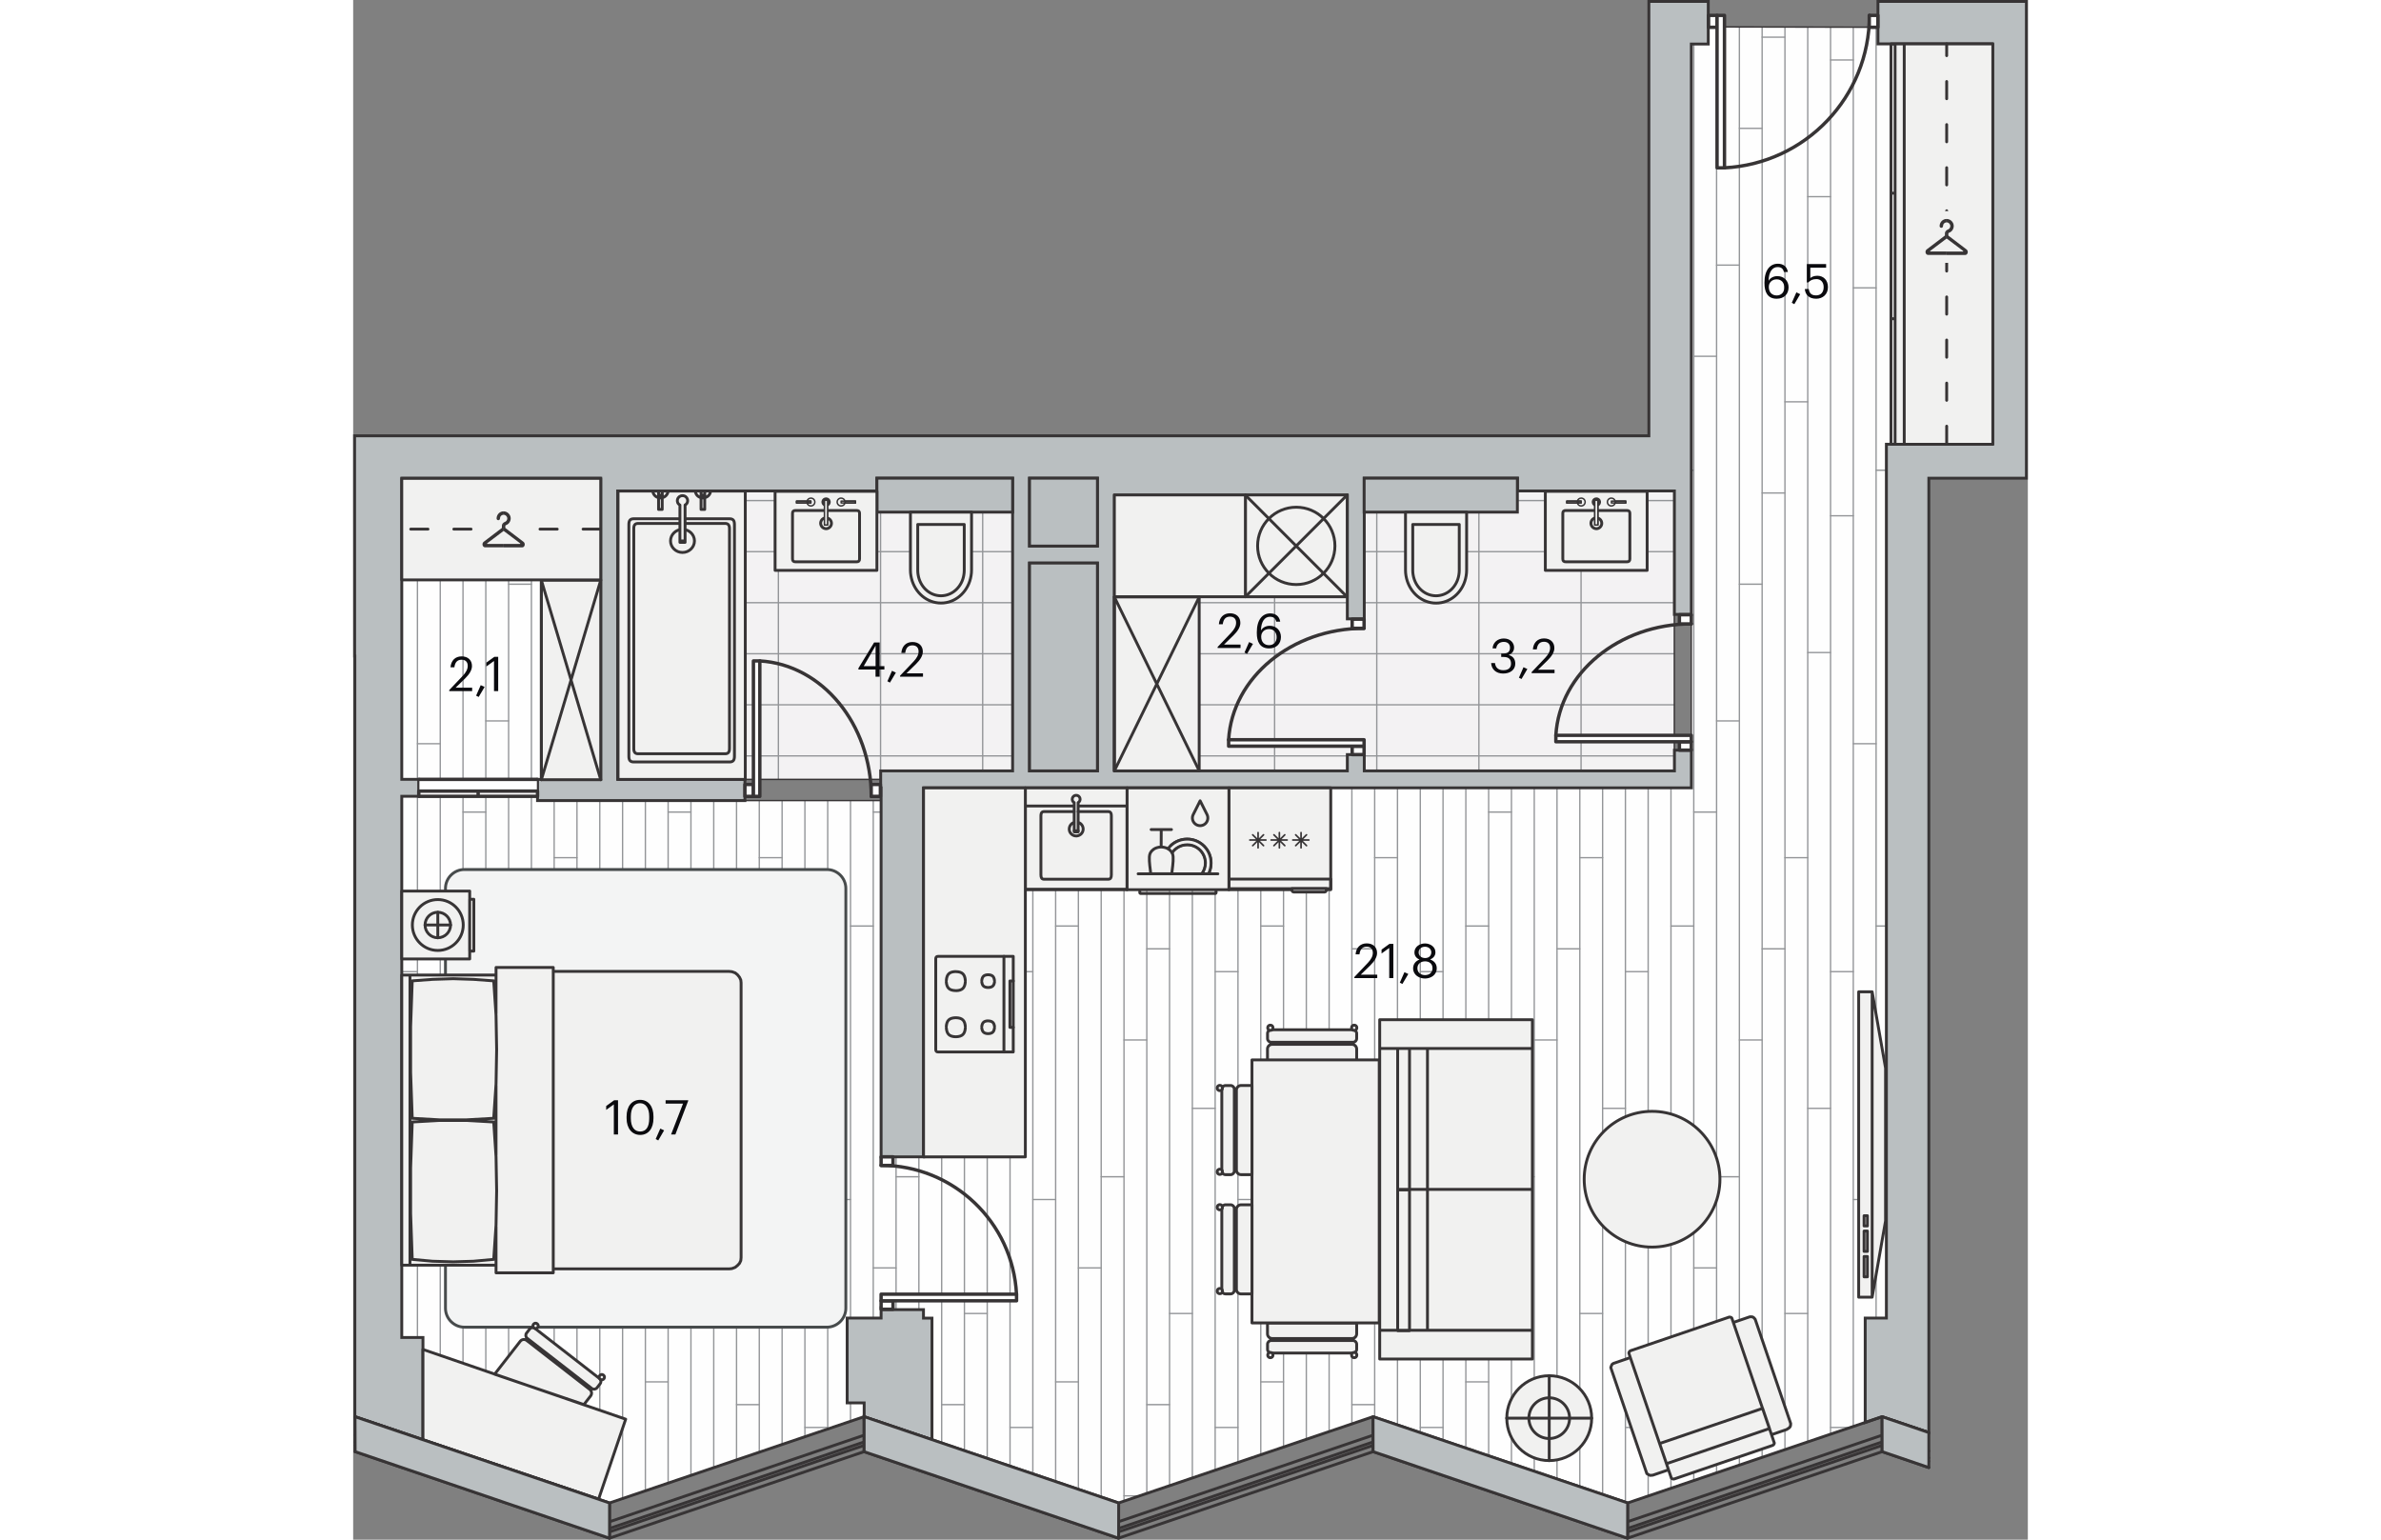 <svg xmlns="http://www.w3.org/2000/svg" xmlns:xlink="http://www.w3.org/1999/xlink" viewBox="0 0 279.78 257.23" enable-background="new 0 0 279.78 257.23" width="883" height="571"><rect x="0" y="0" width="279.78" height="257.23" fill="#808080" stroke="none"/><g><path fill-rule="evenodd" clip-rule="evenodd" fill="#FEFEFE" d="M223.55 131.63v-124.3l2.84.03v-2.87l28.34.06.01 2.78h19.18l-.05 66.89h-17.72v145.99h-3.54v17.44l-39.7 13.45-42.53-14.41-42.5 14.41-42.51-14.42-42.54 14.42-31.17-10.56v-17.08h-3.54v-143.57h33.24v53.86h53.93v-2.12z"/><defs><path id="a" d="M223.55 131.63v-124.3l2.84.03v-2.87l28.34.06.01 2.78h19.18l-.05 66.89h-17.72v145.99h-3.54v17.44l-39.7 13.45-42.53-14.41-42.5 14.41-42.51-14.42-42.54 14.42-31.17-10.56v-17.08h-3.54v-143.57h33.24v53.86h53.93v-2.12z"/></defs><clipPath id="b"><use xlink:href="#a" overflow="visible"/></clipPath><g clip-path="url(#b)"><g clip-rule="evenodd" stroke="#939598" stroke-width=".225" stroke-linecap="round" stroke-linejoin="round" fill="none"><path d="M250.62 459.87v-636.63M254.43 459.87v-636.63M243.01 459.87v-636.63M277.28 459.87v-636.63M246.82 459.87v-636.63M231.59 459.87v-636.63M265.86 459.87v-636.63M235.39 459.87v-636.63M269.66 459.87v-636.63M223.97 459.87v-636.63M258.24 459.87v-636.63M227.78 459.87v-636.63M262.05 459.87v-636.63M239.2 459.87v-636.63M273.47 459.87v-636.63M182.08 459.87v-636.63M216.35 459.87v-636.63M185.89 459.87v-636.63M220.16 459.87v-636.63M174.47 459.87v-636.63M208.74 459.87v-636.63M178.28 459.87v-636.63M212.55 459.87v-636.63M163.05 459.87v-636.63M197.32 459.87v-636.63M166.85 459.87v-636.63M201.12 459.87v-636.63M155.43 459.87v-636.63M189.7 459.87v-636.63M159.24 459.87v-636.63M193.51 459.87v-636.63M170.66 459.87v-636.63M204.93 459.87v-636.63M113.55 459.87v-636.63M147.82 459.87v-636.63M117.36 459.87v-636.63M151.63 459.87v-636.63M105.93 459.87v-636.63M140.2 459.87v-636.63M109.74 459.87v-636.63M144.01 459.87v-636.63M94.51 459.87v-636.63M128.78 459.87v-636.63M98.32 459.87v-636.63M132.59 459.87v-636.63M86.89 459.87v-636.63M121.16 459.87v-636.63M90.7 459.87v-636.63M124.97 459.87v-636.63M102.12 459.87v-636.63M136.39 459.87v-636.63M45.01 459.87v-636.63M79.28 459.87v-636.63M48.82 459.87v-636.63M83.09 459.87v-636.63M37.39 459.87v-636.63M71.66 459.87v-636.63M41.2 459.87v-636.63M75.47 459.87v-636.63M25.97 459.87v-636.63M60.24 459.87v-636.63M29.78 459.87v-636.63M64.05 459.87v-636.63M18.35 459.87v-636.63M52.62 459.87v-636.63M22.16 459.87v-636.63M56.43 459.87v-636.63M33.58 459.87v-636.63M67.85 459.87v-636.63M10.74 459.87v-636.63M14.55 459.87v-636.63M3.13 459.87v-636.63M6.93 459.87v-636.63"/></g><g clip-rule="evenodd" stroke="#939598" stroke-width=".225" stroke-linecap="round" stroke-linejoin="round" fill="none"><path d="M227.78 59.52h-3.81M262.05 59.52h-3.81M243.01 67.13h-3.81M277.28 67.13h-3.81M235.39 21.44h-3.8M269.66 21.44h-3.81M246.82 32.86h-3.81M281.09 32.86h-3.81M231.59 44.29h-3.81M265.86 44.29h-3.81M254.43 48.09h-3.81M254.43 2.4h3.81M250.62 10.02h-3.8M239.2 6.21h-3.81M273.47 6.21h-3.81M227.78 135.67h-3.81M262.05 135.67h-3.81M243.01 143.29h-3.81M277.28 143.29h-3.81M235.39 97.6h-3.8M269.66 97.6h-3.81M246.82 109.02h-3.81M281.09 109.02h-3.81M231.59 120.44h-3.81M265.86 120.44h-3.81M254.43 124.25h-3.81M254.43 78.56h3.81M250.62 86.17h-3.8M239.2 82.36h-3.81M273.47 82.36h-3.81"/></g><g clip-rule="evenodd" stroke="#939598" stroke-width=".225" stroke-linecap="round" stroke-linejoin="round" fill="none"><path d="M159.24 59.52h-3.81M193.51 59.52h-3.81M174.47 67.13h-3.81M208.74 67.13h-3.81M166.85 21.44h-3.8M201.12 21.44h-3.8M178.28 32.86h-3.81M212.55 32.86h-3.81M163.05 44.29h-3.81M197.32 44.29h-3.81M185.89 48.09h-3.81M220.16 48.09h-3.81M220.16 2.4h3.81M185.89 2.4h3.81M182.08 10.02h-3.8M216.35 10.02h-3.8M170.66 6.21h-3.81M204.93 6.21h-3.81M159.24 135.67h-3.81M193.51 135.67h-3.81M174.47 143.29h-3.81M208.74 143.29h-3.81M166.85 97.6h-3.8M201.12 97.6h-3.8M178.28 109.02h-3.81M212.55 109.02h-3.81M163.05 120.44h-3.81M197.32 120.44h-3.81M185.89 124.25h-3.81M220.16 124.25h-3.81M220.16 78.56h3.81M185.89 78.56h3.81M182.08 86.17h-3.8M216.35 86.17h-3.8M170.66 82.36h-3.81M204.93 82.36h-3.81"/></g><g clip-rule="evenodd" stroke="#939598" stroke-width=".225" stroke-linecap="round" stroke-linejoin="round" fill="none"><path d="M90.7 59.52h-3.81M124.97 59.52h-3.81M105.93 67.13h-3.81M140.2 67.13h-3.81M98.32 21.44h-3.81M132.59 21.44h-3.81M109.74 32.86h-3.81M144.01 32.86h-3.81M94.51 44.29h-3.81M128.78 44.29h-3.81M117.36 48.09h-3.81M151.63 48.09h-3.81M151.63 2.4h3.8M117.36 2.4h3.8M113.55 10.02h-3.81M147.82 10.02h-3.81M102.12 6.21h-3.8M136.39 6.21h-3.8M90.7 135.67h-3.81M124.97 135.67h-3.81M105.93 143.29h-3.81M140.2 143.29h-3.81M98.32 97.6h-3.81M132.59 97.6h-3.81M109.74 109.02h-3.81M144.01 109.02h-3.81M94.51 120.44h-3.81M128.78 120.44h-3.81M117.36 124.25h-3.81M151.63 124.25h-3.81M151.63 78.56h3.8M117.36 78.56h3.8M113.55 86.17h-3.81M147.82 86.17h-3.81M102.12 82.36h-3.8M136.39 82.36h-3.8"/></g><g clip-rule="evenodd" stroke="#939598" stroke-width=".225" stroke-linecap="round" stroke-linejoin="round" fill="none"><path d="M22.16 59.52h-3.81M56.43 59.52h-3.81M37.39 67.13h-3.81M71.66 67.13h-3.81M29.78 21.44h-3.81M64.05 21.44h-3.81M41.2 32.86h-3.81M75.47 32.86h-3.81M25.97 44.29h-3.81M60.24 44.29h-3.81M48.82 48.09h-3.81M83.09 48.09h-3.81M83.09 2.4h3.8M48.82 2.4h3.8M45.01 10.02h-3.81M79.28 10.02h-3.81M33.58 6.21h-3.8M67.85 6.21h-3.8M22.16 135.67h-3.81M56.43 135.67h-3.81M37.39 143.29h-3.81M71.66 143.29h-3.81M29.78 97.6h-3.81M64.05 97.6h-3.81M41.2 109.02h-3.81M75.47 109.02h-3.81M25.97 120.44h-3.81M60.24 120.44h-3.81M48.82 124.25h-3.81M83.09 124.25h-3.81M83.09 78.56h3.8M48.82 78.56h3.8M45.01 86.17h-3.81M79.28 86.17h-3.81M33.58 82.36h-3.8M67.85 82.36h-3.8"/></g><path clip-rule="evenodd" stroke="#939598" stroke-width=".225" stroke-linecap="round" stroke-linejoin="round" fill="none" d="M3.13 67.13h-3.81M6.93 32.86h-3.8M14.55 48.09h-3.81"/><g clip-rule="evenodd" stroke="#939598" stroke-width=".225" stroke-linecap="round" stroke-linejoin="round" fill="none"><path d="M14.55 2.4h3.81M10.74 10.02h-3.81"/></g><path clip-rule="evenodd" stroke="#939598" stroke-width=".225" stroke-linecap="round" stroke-linejoin="round" fill="none" d="M3.13 143.29h-3.81M6.93 109.02h-3.8M14.55 124.25h-3.81"/><g clip-rule="evenodd" stroke="#939598" stroke-width=".225" stroke-linecap="round" stroke-linejoin="round" fill="none"><path d="M14.55 78.56h3.81M10.74 86.17h-3.81"/></g><g clip-rule="evenodd" stroke="#939598" stroke-width=".225" stroke-linecap="round" stroke-linejoin="round" fill="none"><path d="M227.78 211.83h-3.81M262.05 211.83h-3.81M243.01 219.44h-3.81M277.28 219.44h-3.81M235.39 173.75h-3.8M269.66 173.75h-3.81M246.82 185.17h-3.81M281.09 185.17h-3.81M231.59 196.6h-3.81M265.86 196.6h-3.81M254.43 200.4h-3.81M254.43 154.71h3.81M250.62 162.33h-3.8M239.2 158.52h-3.81M273.47 158.52h-3.81M235.39 249.91h-3.8M269.66 249.91h-3.81M254.43 230.87h3.81M250.62 238.48h-3.8M239.2 234.67h-3.81M273.47 234.67h-3.81"/></g><g clip-rule="evenodd" stroke="#939598" stroke-width=".225" stroke-linecap="round" stroke-linejoin="round" fill="none"><path d="M159.24 211.83h-3.81M193.51 211.83h-3.81M174.47 219.44h-3.81M208.74 219.44h-3.81M166.85 173.75h-3.8M201.12 173.75h-3.8M178.28 185.17h-3.81M212.55 185.17h-3.81M163.05 196.6h-3.81M197.32 196.6h-3.81M185.89 200.4h-3.81M220.16 200.4h-3.81M220.16 154.71h3.81M185.89 154.71h3.81M182.08 162.33h-3.8M216.35 162.33h-3.8M170.66 158.52h-3.81M204.93 158.52h-3.81M166.85 249.91h-3.8M201.12 249.91h-3.8M220.16 230.87h3.81M185.89 230.87h3.81M182.08 238.48h-3.8M216.35 238.48h-3.8M170.66 234.67h-3.81M204.93 234.67h-3.81"/></g><g clip-rule="evenodd" stroke="#939598" stroke-width=".225" stroke-linecap="round" stroke-linejoin="round" fill="none"><path d="M90.7 211.83h-3.81M124.97 211.83h-3.81M105.93 219.44h-3.81M140.2 219.44h-3.81M98.32 173.75h-3.81M132.59 173.75h-3.81M109.74 185.17h-3.81M144.01 185.17h-3.81M94.51 196.6h-3.81M128.78 196.6h-3.81M117.36 200.4h-3.81M151.63 200.4h-3.81M151.63 154.71h3.8M117.36 154.71h3.8M113.55 162.33h-3.81M147.82 162.33h-3.81M102.12 158.52h-3.8M136.39 158.52h-3.8M98.32 249.91h-3.81M132.59 249.91h-3.81M151.63 230.87h3.8M117.36 230.87h3.8M113.55 238.48h-3.81M147.82 238.48h-3.81M102.12 234.67h-3.8M136.39 234.67h-3.8"/></g><g clip-rule="evenodd" stroke="#939598" stroke-width=".225" stroke-linecap="round" stroke-linejoin="round" fill="none"><path d="M22.16 211.83h-3.81M56.43 211.83h-3.81M37.39 219.44h-3.81M71.66 219.44h-3.81M29.78 173.75h-3.81M64.05 173.75h-3.81M41.2 185.17h-3.81M75.47 185.17h-3.81M25.97 196.6h-3.81M60.24 196.6h-3.81M48.82 200.4h-3.81M83.09 200.4h-3.81M83.09 154.71h3.8M48.82 154.71h3.8M45.01 162.33h-3.81M79.28 162.33h-3.81M33.58 158.52h-3.8M67.85 158.52h-3.8M29.78 249.91h-3.81M64.05 249.91h-3.81M83.09 230.87h3.8M48.82 230.87h3.8M45.01 238.48h-3.81M79.28 238.48h-3.81M33.58 234.67h-3.8M67.85 234.67h-3.8"/></g><path clip-rule="evenodd" stroke="#939598" stroke-width=".225" stroke-linecap="round" stroke-linejoin="round" fill="none" d="M3.13 219.44h-3.81M6.93 185.17h-3.8M14.55 200.4h-3.81"/><g clip-rule="evenodd" stroke="#939598" stroke-width=".225" stroke-linecap="round" stroke-linejoin="round" fill="none"><path d="M14.55 154.71h3.81M10.74 162.33h-3.81"/></g><g clip-rule="evenodd" stroke="#939598" stroke-width=".225" stroke-linecap="round" stroke-linejoin="round" fill="none"><path d="M14.55 230.87h3.81M10.74 238.48h-3.81"/></g></g><path clip-rule="evenodd" stroke="#373435" stroke-width=".24" stroke-linecap="round" stroke-linejoin="round" stroke-miterlimit="10" fill="none" d="M223.55 131.63v-124.3l2.84.03v-2.87l28.34.06.01 2.78h19.18l-.05 66.89h-17.72v145.99h-3.54v17.44l-39.7 13.45-42.53-14.41-42.5 14.41-42.51-14.42-42.54 14.42-31.17-10.56v-17.08h-3.54v-143.57h33.24v53.86h53.93v-2.12z"/><path fill-rule="evenodd" clip-rule="evenodd" fill="#F3F2F3" d="M220.72 82.01v46.78l-93.57-.08.02-46.7z"/><defs><path id="c" d="M220.72 82.01v46.78l-93.57-.08.02-46.7z"/></defs><clipPath id="d"><use xlink:href="#c" overflow="visible"/></clipPath><g clip-rule="evenodd" stroke="#939598" stroke-width=".225" stroke-linecap="round" stroke-linejoin="round" fill="none" clip-path="url(#d)"><path d="M120.84 109.22h140.52M120.84 117.75h140.52M120.84 100.69h140.52M120.84 92.16h140.52M120.84 83.63h140.52M120.84 75.09h140.52M120.84 66.56h140.52M120.84 134.82h140.52M120.84 143.35h140.52M120.84 126.29h140.52M171.01 155.62v-93.35M153.94 155.62v-93.35M188.07 155.62v-93.35M222.2 155.62v-93.35M205.14 155.62v-93.35M239.27 155.62v-93.35M256.33 155.62v-93.35M136.88 155.62v-93.35"/></g><path clip-rule="evenodd" stroke="#373435" stroke-width=".24" stroke-linecap="round" stroke-linejoin="round" stroke-miterlimit="10" fill="none" d="M220.72 82.01v46.78l-93.57-.08.02-46.7z"/><path fill-rule="evenodd" clip-rule="evenodd" fill="#F3F2F3" d="M110.17 82.01v46.78h-22.04v1.42h-43.88l.02-48.2z"/><defs><path id="e" d="M110.17 82.01v46.78h-22.04v1.42h-43.88l.02-48.2z"/></defs><clipPath id="f"><use xlink:href="#e" overflow="visible"/></clipPath><g clip-rule="evenodd" stroke="#939598" stroke-width=".225" stroke-linecap="round" stroke-linejoin="round" fill="none" clip-path="url(#f)"><path d="M37.94 109.22h140.52M37.94 117.75h140.52M37.94 100.69h140.52M37.94 92.16h140.52M37.94 83.63h140.52M37.94 75.09h140.52M37.94 66.56h140.52M37.94 134.82h140.52M37.94 143.35h140.52M37.94 126.29h140.52M88.11 155.62v-93.35M71.04 155.62v-93.35M105.17 155.62v-93.35M139.3 155.62v-93.35M122.24 155.62v-93.35M156.37 155.62v-93.35M173.43 155.62v-93.35M53.98 155.62v-93.35"/></g><path clip-rule="evenodd" stroke="#373435" stroke-width=".24" stroke-linecap="round" stroke-linejoin="round" stroke-miterlimit="10" fill="none" d="M110.17 82.01v46.78h-22.04v1.42h-43.88l.02-48.2z"/><path fill-rule="evenodd" clip-rule="evenodd" fill="#BABFC1" stroke="#373435" stroke-width=".48" stroke-miterlimit="22.926" d="M254.74.24h24.8v79.65h-16.3v159.45l-7.81-2.65-2.82.96v-17.44h3.54v-145.99h17.72v-66.89h-19.13v-7.09zm-254.42 236.45l-.04.01v-127.1h-.03l-.01-29.36v-7.43h216.23v-72.57h9.92v7.12h-2.83v95.29h-2.83v-20.63h-26.21v-2.13h-25.6v23.5h-2.83v-20.66h-38.89v46.06h38.89v-2.72h2.83v2.72h51.82v-3.46h2.83v6.29h-128.28v61.65h-7.09v-61.65h-.07v-2.83h22.04v-48.9h-22.67v2.13h-43.31v48.19h21.26v3.54h-34.65v-3.54h10.56v-50.32h-33.24v50.31h2.83v2.83h-2.83v90.42h3.54v17.08l-11.34-3.84zm87.88-17.9v1.42h-5.67v14.17h2.84v2.93l-.02-.62 11.35 3.85v-20.32h-1.42v-1.42h-7.08v-.01zm24.8-138.9v11.34h11.34v-11.34h-11.34zm0 14.18v34.72h11.34v-34.72h-11.34z"/><g clip-rule="evenodd" stroke="#373435"><path fill-rule="evenodd" fill="#FEFEFE" stroke-width=".216" stroke-miterlimit="22.926" d="M10.96 130.21h19.84v2.83h-19.84z"/><g stroke-width=".567" stroke-linecap="round" stroke-linejoin="round" stroke-miterlimit="10"><path fill-rule="evenodd" fill="#FEFEFE" d="M88.2 217.32h1.99v1.41h-1.99z"/><path d="M110.82 216.22c-.61-12.05-10.56-21.52-22.63-21.53" fill="none"/><path fill-rule="evenodd" fill="#FEFEFE" d="M88.2 216.22h22.63v1.1h-22.63zM88.2 193.27h1.99v1.44h-1.99zM226.44 2.57h1.41v1.99h-1.41z"/><path d="M229.09 28.04c13.57-.69 24.22-11.88 24.23-25.47" fill="none"/><path fill-rule="evenodd" fill="#FEFEFE" d="M227.86 2.57h1.24v25.47h-1.24zM253.29 2.57h1.44v1.99h-1.44zM65.45 131.06h1.41v1.99h-1.41z"/><path d="M67.94 110.42c10.42.61 18.61 10.56 18.62 22.63" fill="none"/><path fill-rule="evenodd" fill="#FEFEFE" d="M66.87 110.42h1.07v22.63h-1.07zM86.55 131.06h1.53v1.99h-1.53zM221.57 123.92h1.99v1.41h-1.99z"/><path d="M200.93 122.85c.61-10.42 10.56-18.61 22.63-18.62" fill="none"/><path fill-rule="evenodd" fill="#FEFEFE" d="M200.93 122.85h22.63v1.07h-22.63zM221.57 102.71h1.99v1.53h-1.99zM166.9 124.66h1.99v1.41h-1.99z"/><path d="M146.26 123.59c.61-10.42 10.56-18.61 22.63-18.62" fill="none"/><path fill-rule="evenodd" fill="#FEFEFE" d="M146.26 123.59h22.63v1.07h-22.63zM166.9 103.45h1.99v1.52h-1.99z"/><path fill="none" d="M10.96 130.21h19.84"/><path fill-rule="evenodd" fill="#FEFEFE" d="M20.88 132.17h9.92v.87h-9.92zM20.88 132.17h9.92v.87h-9.92zM10.96 132.17h9.92v.87h-9.92zM10.96 132.17h9.92v.87h-9.92z"/></g></g><g fill-rule="evenodd" clip-rule="evenodd" fill="#BABFC1" stroke="#373435" stroke-width=".48" stroke-miterlimit="22.926"><path d="M113 79.89h11.34v11.34h-11.34zM113 94.07h11.34v34.72h-11.34zM168.9 79.89h25.6v5.67h-25.6zM87.5 79.89h22.67v5.67h-22.67z"/></g><path fill-rule="evenodd" clip-rule="evenodd" fill="#F3F4F4" stroke="#474B4C" stroke-width=".48" stroke-linecap="round" stroke-linejoin="round" stroke-miterlimit="10" d="M18.59 145.27h60.55c1.74 0 3.17 1.42 3.17 3.17v70.12c0 1.74-1.43 3.17-3.17 3.17h-60.55c-1.74 0-3.17-1.43-3.17-3.17v-70.12c0-1.75 1.43-3.17 3.17-3.17z"/><g clip-rule="evenodd" stroke="#373435" stroke-width=".48" stroke-linecap="round" stroke-linejoin="round" stroke-miterlimit="10"><path fill-rule="evenodd" fill="#F1F1F0" d="M175.82 85.56h10.2v9.68l-.02.48-.06.48c-.39 2.45-2.28 4.34-4.58 4.54l-.44.02-.45-.02c-2.3-.22-4.16-2.08-4.58-4.54l-.06-.47-.02-.48v-9.69z"/><path d="M177.04 87.62h7.75v7.72l-.02.36-.05.37c-.3 1.86-1.73 3.29-3.48 3.45l-.33.02-.34-.02c-1.75-.16-3.16-1.58-3.48-3.45l-.05-.36-.02-.36v-7.73z" fill="none"/></g><g fill-rule="evenodd" clip-rule="evenodd" fill="#F1F1F0" stroke="#373435" stroke-width=".48" stroke-linecap="round" stroke-linejoin="round" stroke-miterlimit="10"><path d="M23.87 181.12l.1-5.77-.1-5.71-.02-.31-.37-5.46-3.39-.25-3.38-.11-3.45.11-3.39.25-.27 7.66v7.65l.27 7.65 4.54.26h4.53l4.54-.26.37-5.46zM64.81 210.1v-45.92l-.05-.46-.22-.46-.33-.41-.38-.31-.55-.2-.49-.05h-29.36v49.7h29.36l.49-.05.55-.21.38-.31.33-.35.22-.46zM33.43 161.73v-.1h-9.56v7.7h-.02l.02.31.1 5.71-.1 5.77-.02.25h.02v11.58h-.02l.02.26.1 5.71-.1 5.77-.02.25h.02v7.71h9.56v-50.77zM23.87 204.69l.1-5.76-.1-5.72-.02-.26-.37-5.5-4.54-.26h-4.53l-4.54.26-.27 7.65v7.65l.27 7.65 3.39.31 3.45.1 3.38-.1 3.39-.31.37-5.46zM23.87 163.06v-.16h-14.38v48.47h14.38v-6.43h-.02l-.37 5.46-3.39.31-3.38.1-3.45-.1-3.39-.31-.27-7.65v-7.65l.27-7.65 4.54-.26h4.53l4.54.26.37 5.5h.02v-11.58h-.02l-.37 5.46-4.54.26h-4.53l-4.54-.26-.27-7.65v-7.65l.27-7.66 3.39-.25 3.45-.11 3.38.11 3.39.25.37 5.46h.02v-5.76zM8.12 162.9h1.37v48.47h-1.37z"/></g><g clip-rule="evenodd" stroke="#373435" stroke-width=".48" stroke-linecap="round" stroke-linejoin="round" stroke-miterlimit="10"><path fill-rule="evenodd" fill="#F1F1F0" d="M149.06 82.69h17.01v17.01h-17.01z"/><circle fill-rule="evenodd" fill="#F1F1F0" cx="157.56" cy="91.2" r="6.46"/><path fill="none" d="M149.06 99.7l17.01-17.01M166.03 99.7l-16.93-16.94"/></g><g clip-rule="evenodd" stroke="#373435" stroke-width=".48"><path fill-rule="evenodd" fill="#F1F1F0" stroke-linecap="round" stroke-linejoin="round" stroke-miterlimit="10" d="M44.25 82.04h21.26v48.17h-21.26z"/><path stroke-linecap="round" stroke-linejoin="round" stroke-miterlimit="10" d="M54.59 86.67h-7.71c-.58 0-.82.28-.82.94v38.75c0 .67.24.94.82.94h16c.58 0 .82-.28.82-.94v-38.75c0-.67-.24-.94-.82-.94h-7.71M54.61 87.45h-6.99c-.53 0-.74.26-.74.89v36.7c0 .63.22.89.74.89h14.51c.53 0 .74-.26.74-.89v-36.7c0-.63-.22-.89-.74-.89h-6.99" fill="none"/><ellipse stroke-miterlimit="22.926" cx="55.02" cy="90.37" rx="2" ry="1.93" fill="none"/><path fill-rule="evenodd" fill="#F1F1F0" stroke-linecap="round" stroke-linejoin="round" stroke-miterlimit="10" d="M54.59 90.37h.86v.24h-.86zM55.45 90.37h-.86v-6c-.77-.42-.45-1.56.43-1.56s1.2 1.13.43 1.56v6z"/><g fill-rule="evenodd" fill="#F1F1F0" stroke-linecap="round" stroke-linejoin="round" stroke-miterlimit="10"><path d="M51.64 83.15c-.1.03-.21.04-.31.04s-.21-.01-.3-.04v-.48c.09.04.2.06.3.06l.15-.02.17-.04v.48zM51.64 83.15c-.1.03-.21.04-.31.04s-.21-.01-.3-.04v-.48c.09.04.2.06.3.06l.15-.02.17-.04v.48zM51.47 82.71l-.15.02c-.1 0-.21-.02-.3-.06v-.63h.62v.63l-.17.04zM51.64 83.15c.53-.12.93-.56.97-1.11h-2.55c.04.55.44.99.97 1.11h.61zM51.02 85.11v-2.38l.3.03.31-.03v2.38h-.61zM58.74 83.15c-.1.03-.21.04-.31.04s-.21-.01-.3-.04v-.48c.09.04.2.06.3.06l.15-.02.17-.04v.48zM58.74 83.15c-.1.03-.21.04-.31.04s-.21-.01-.3-.04v-.48c.09.04.2.06.3.06l.15-.02.17-.04v.48zM58.57 82.71l-.15.02c-.1 0-.21-.02-.3-.06v-.63h.62v.63l-.17.04zM58.74 83.15c.53-.12.93-.56.97-1.11h-2.55c.04.55.44.99.97 1.11h.61zM58.12 85.11v-2.38l.3.03.31-.03v2.38h-.61z"/></g></g><g clip-rule="evenodd" stroke="#373435" stroke-linecap="round" stroke-linejoin="round" stroke-miterlimit="10"><path fill-rule="evenodd" fill="#F1F1F0" stroke-width=".48" d="M199.17 82.08h17.01v13.21h-17.01z"/><path fill-rule="evenodd" fill="#F1F1F0" stroke-width=".24" d="M202.75 83.72h1.76l-.02.15.02.16h-1.76v-.31zM202.75 83.72h1.76l-.02.15.02.16h-1.76v-.31zM204.52 84.03l-.02-.16.02-.15h.25l-.03.15.01.08.02.08h-.25zM204.52 84.03l-.02-.16.02-.15h.25l-.03.15.01.08.02.08h-.25zM204.75 83.95l-.01-.08.03-.16h.38v.32h-.38l-.02-.08zM210.21 84.03v-.32h.38l.03.15-.01.08-.03.08h-.37zM210.21 84.03v-.32h.38l.03.15-.01.08-.03.08h-.37zM210.84 84.03h-.26l.03-.08.01-.08-.03-.15h.25l.02.15-.02.16zM211.18 84.03h-.34l.02-.16-.02-.15h1.76v.32h-1.42zM211.18 84.03h-.34l.02-.16-.02-.15h1.76v.32h-1.42zM204.52 84.03c.07.29.32.5.64.5.36 0 .66-.29.66-.66 0-.36-.29-.65-.66-.65-.31 0-.57.21-.64.5v.31z"/><path fill-rule="evenodd" fill="#F1F1F0" stroke-width=".48" d="M207.33 86.59c-.39.17-.61.59-.52 1.01.09.42.46.72.89.73.42 0 .79-.31.88-.72.08-.42-.13-.84-.52-1.01h-.73z"/><path fill-rule="evenodd" fill="#F1F1F0" stroke-width=".24" d="M207.43 84.19c-.3-.25-.12-.73.27-.73s.56.48.26.73h-.53zM207.43 84.48c-.28-.13-.44-.43-.38-.74.06-.3.33-.52.65-.52.31 0 .58.21.64.52.06.3-.09.61-.38.74h-.53zM207.43 84.19v-.61h.52v4.13h-.52v-3.23z"/><path stroke-width=".48" d="M207.95 85.29h4.85c.35 0 .49.15.49.49v7.59c0 .35-.15.49-.49.49h-10.22c-.35 0-.49-.15-.49-.49v-7.59c0-.35.14-.49.49-.49h4.85" fill="none"/><path fill-rule="evenodd" fill="#F1F1F0" stroke-width=".24" d="M204.52 83.72h-1.77v.31h2.4v-.31h-.38zM204.52 83.72h-1.77v.31h2.4v-.31h-.38zM210.84 84.03c-.07.29-.32.5-.64.5-.36 0-.66-.29-.66-.66 0-.36.29-.65.66-.65.31 0 .57.21.64.5v.31zM210.84 83.72h1.77v.31h-2.4v-.31h.38zM210.84 83.72h1.77v.31h-2.4v-.31h.38zM207.43 84.19v-.61h.52v4.13h-.52v-3.23z"/></g><path fill-rule="evenodd" clip-rule="evenodd" fill="#F1F1F0" stroke="#373435" stroke-width=".48" stroke-linecap="round" stroke-linejoin="round" stroke-miterlimit="10" d="M127.17 82.69h21.89v17.01h-21.89z"/><g clip-rule="evenodd"><path fill-rule="evenodd" fill="#F1F1F0" d="M251.52 165.7h2.25l2.24 12.75v25.51l-2.24 12.3v.46h-2.25z"/><g stroke="#373435" stroke-width=".48" stroke-linecap="round" stroke-linejoin="round" stroke-miterlimit="10" fill="none"><path d="M251.52 165.7v51.02M251.52 216.72h2.25M253.77 216.72l2.24-12.76M256.01 203.96v-25.51M256.01 178.45l-2.24-12.75M253.77 165.7h-2.25M252.42 213.32v-3.4M252.42 209.92h.56M252.98 209.92v3.4M252.98 213.32h-.56M252.42 209.07v-3.4M252.42 205.67h.56M252.98 205.67v3.4M252.98 209.07h-.56M252.42 204.82v-1.71M252.42 203.11h.56M252.98 203.11v1.71M252.98 204.82h-.56M253.77 165.7v51.02"/></g></g><circle fill-rule="evenodd" clip-rule="evenodd" fill="#F1F1F0" stroke="#373435" stroke-width=".48" stroke-linecap="round" stroke-linejoin="round" stroke-miterlimit="10" cx="217" cy="197.01" r="11.34"/><g fill-rule="evenodd" clip-rule="evenodd" fill="#F1F1F0" stroke="#373435" stroke-width=".48" stroke-linecap="round" stroke-linejoin="round" stroke-miterlimit="10"><path d="M41 250.46l4.53-13.36-33.87-11.65v15.09zM23.63 229.59l14.92 5.07 1.12-1.44c.26-.34.2-.83-.14-1.09l-10.53-8.18c-.34-.26-.83-.2-1.09.14l-4.28 5.5zM30.37 221.93l10.78 8.37c.27.21.32.6.11.88l-.52.67c-.21.27-.6.32-.88.11l-10.78-8.37c-.27-.21-.32-.6-.11-.88l.52-.67c.21-.27.61-.32.88-.11z"/><ellipse transform="matrix(.613 -.79 .79 .613 -163.235 109.747)" cx="30.46" cy="221.57" rx=".44" ry=".44"/><ellipse transform="matrix(.613 -.79 .79 .613 -165.735 121.792)" cx="41.52" cy="230.16" rx=".44" ry=".44"/></g><g clip-rule="evenodd" stroke="#373435" stroke-width=".48" stroke-linecap="round" stroke-linejoin="round" stroke-miterlimit="10"><path fill-rule="evenodd" fill="#F1F1F0" d="M112.29 131.63h17.01v16.97h-17.01z"/><path fill="none" d="M120.4 134.66h-8.11v13.95h17.01v-13.95h-8.11M120.49 135.59h-5.05c-.25 0-.41.09-.48.3-.04.1-.06.24-.06.41v9.88c0 .24.04.41.12.53.09.12.22.18.42.18h10.69c.2 0 .33-.06.42-.18.08-.12.12-.29.12-.53v-9.88c0-.17-.02-.3-.06-.41-.07-.21-.23-.3-.48-.3h-5.05M120.47 137.39c-.32.09-.58.32-.72.61-.07.15-.12.32-.12.5M119.63 138.5c0 .32.12.6.32.8.38.4 1.03.51 1.54.13l.15-.13c.35-.36.4-.89.2-1.3-.13-.28-.38-.51-.72-.61M121.12 138.8v-4.71c.58-.33.34-1.22-.33-1.22s-.91.89-.33 1.22v4.71"/><path fill-rule="evenodd" fill="#F1F1F0" d="M120.47 138.8h.65v.18h-.65z"/></g><g clip-rule="evenodd" stroke="#373435" stroke-linecap="round" stroke-linejoin="round"><g stroke-width=".48" stroke-miterlimit="10"><path fill-rule="evenodd" fill="#F1F1F0" d="M146.31 131.63h17.01v17.01h-17.01z"/><path fill="none" d="M146.31 146.87h17.01v1.6h-17.01z"/><path fill-rule="evenodd" fill="#F1F1F0" d="M162.61 148.46h-5.8c0 .34.1.57.3.57h5.2c.2 0 .3-.22.3-.57z"/></g><g stroke-width=".274" stroke-miterlimit="22.926" fill="none"><path d="M151.18 141.65v-2.55M152.09 141.28l-1.81-1.81M152.09 139.47l-1.81 1.81M152.49 140.34h-2.69M154.74 141.65v-2.55M155.64 141.28l-1.81-1.81M155.64 139.47l-1.81 1.81M156.04 140.34h-2.68M158.36 141.65v-2.55M159.27 141.28l-1.81-1.81M159.27 139.47l-1.81 1.81M159.67 140.34h-2.69"/></g></g><g clip-rule="evenodd" stroke="#373435" stroke-width=".48" stroke-linecap="round" stroke-linejoin="round" stroke-miterlimit="10"><path fill-rule="evenodd" fill="#F1F1F0" d="M31.44 96.93h9.92v33.34h-9.92z"/><path fill="none" d="M41.36 96.93l-9.92 33.34v-33.34l9.92 33.34"/></g><g clip-rule="evenodd" stroke="#373435" stroke-width=".48" stroke-linecap="round" stroke-linejoin="round" stroke-miterlimit="10"><circle fill-rule="evenodd" fill="#F1F1F0" cx="199.82" cy="236.93" r="6.83"/><circle fill-rule="evenodd" fill="#F1F1F0" cx="199.82" cy="236.93" r="7.09"/><circle fill-rule="evenodd" fill="#F1F1F0" cx="199.82" cy="236.93" r="3.4"/><path fill="none" d="M199.82 229.83v14.19M192.72 236.93h14.19"/></g><g clip-rule="evenodd" stroke="#373435" stroke-width=".48" stroke-linecap="round" stroke-linejoin="round" stroke-miterlimit="10"><g fill-rule="evenodd" fill="#F1F1F0"><path d="M8.12 148.87h11.35v11.34h-11.35zM19.46 150.24h.7v8.66h-.7z"/></g><circle fill-rule="evenodd" fill="#F1F1F0" cx="14.14" cy="154.54" r="4.25"/><circle fill-rule="evenodd" fill="#F1F1F0" cx="14.14" cy="154.54" r="2.13"/><path fill="none" d="M14.14 156.67v-4.26M12.01 154.54h4.26"/></g><g clip-rule="evenodd"><g stroke="#373435" stroke-width=".48" stroke-linecap="round" stroke-linejoin="round" stroke-miterlimit="10"><path fill-rule="evenodd" fill="#F1F1F0" d="M256.92 7.33h17.01v66.9h-17.01zM259.13 74.22v-66.89 66.89zM256.92 53.25h.68v20.98h-.68zM256.92 32.27h.68v20.98h-.68zM256.92 7.33h.68v24.94h-.68z"/><path stroke-dasharray="2.879,4.319" fill="none" d="M266.22 74.08v-66.75"/></g><path stroke="#F1F1F0" stroke-width="2.64" stroke-linecap="round" stroke-linejoin="round" d="M263.47 41.92l2.72-2.05h.06l2.72 2.05c.04.03.02.11-.03.11h-5.45c-.04 0-.06-.08-.02-.11zm6.08-.24l-3.05-2.32v-.35c0-.05.03-.09.08-.11.24-.08.45-.23.59-.43.15-.21.23-.46.23-.72 0-.31-.13-.6-.35-.82-.22-.22-.51-.34-.82-.35-.32 0-.62.12-.85.34-.23.22-.35.52-.35.85 0 .16.13.29.29.29.16 0 .28-.13.28-.29 0-.17.07-.32.18-.44.12-.12.28-.18.44-.18.33 0 .6.28.61.61 0 .27-.17.51-.43.6-.28.09-.48.35-.48.65v.35l-3.05 2.32c-.16.12-.23.35-.18.56.05.21.22.36.41.36h6.2c.19 0 .36-.14.41-.36.08-.22.01-.44-.16-.56z" fill="none"/><path fill-rule="evenodd" fill="#373435" d="M266.22 39.86l.03.01 2.72 2.05c.04.03.02.11-.03.11h-2.72v.57h3.1c.19 0 .36-.14.41-.36.05-.21-.02-.44-.18-.56l-3.05-2.32v-.35c0-.05.03-.09.08-.11.24-.08.45-.23.59-.43.15-.21.23-.46.23-.72 0-.31-.13-.6-.35-.82-.22-.22-.51-.34-.82-.35h-.02v.57h.01c.33 0 .6.28.61.61 0 .27-.17.51-.43.6l-.19.1v1.4zm-2.75 2.06l2.72-2.05.03-.01v-1.41c-.18.13-.29.33-.29.55v.35l-3.05 2.32c-.16.12-.23.35-.18.56.05.21.22.36.41.36h3.1v-.57h-2.72c-.04.01-.06-.07-.02-.1zm2.75-5.34v.57c-.16 0-.32.06-.43.18-.12.12-.18.27-.18.44 0 .16-.13.29-.28.29-.16 0-.29-.13-.29-.29 0-.32.13-.62.35-.85.22-.22.52-.34.83-.34z"/></g><g clip-rule="evenodd" stroke="#373435" stroke-linecap="round" stroke-linejoin="round" stroke-miterlimit="10"><path fill-rule="evenodd" fill="#F1F1F0" stroke-width=".48" d="M70.49 82.08h17.01v13.21h-17.01z"/><path fill-rule="evenodd" fill="#F1F1F0" stroke-width=".24" d="M74.07 83.72h1.76l-.02.15.02.16h-1.76v-.31zM74.07 83.72h1.76l-.02.15.02.16h-1.76v-.31zM75.83 84.03l-.02-.16.02-.15h.25l-.03.15.01.08.02.08h-.25zM75.83 84.03l-.02-.16.02-.15h.25l-.03.15.01.08.02.08h-.25zM76.06 83.95l-.01-.08.03-.16h.38v.32h-.38l-.02-.08zM81.52 84.03v-.32h.38l.03.15-.01.08-.03.08h-.37zM81.52 84.03v-.32h.38l.03.15-.01.08-.03.08h-.37zM82.16 84.03h-.26l.03-.08.01-.08-.03-.15h.25l.02.15-.02.16zM82.5 84.03h-.34l.02-.16-.02-.15h1.76v.32h-1.42zM82.5 84.03h-.34l.02-.16-.02-.15h1.76v.32h-1.42zM75.83 84.03c.07.29.32.5.64.5.36 0 .66-.29.66-.66 0-.36-.29-.65-.66-.65-.31 0-.57.21-.64.5v.31z"/><path fill-rule="evenodd" fill="#F1F1F0" stroke-width=".48" d="M78.64 86.59c-.39.17-.61.59-.52 1.01.09.42.46.72.89.73.42 0 .79-.31.88-.72.08-.42-.13-.84-.52-1.01h-.73z"/><path fill-rule="evenodd" fill="#F1F1F0" stroke-width=".24" d="M78.74 84.19c-.3-.25-.12-.73.27-.73s.56.48.26.73h-.53zM78.74 84.48c-.28-.13-.44-.43-.38-.74.06-.3.33-.52.65-.52.31 0 .58.21.64.52.06.3-.09.61-.38.74h-.53zM78.74 84.19v-.61h.52v4.13h-.52v-3.23z"/><path stroke-width=".48" d="M79.26 85.29h4.85c.35 0 .49.15.49.49v7.59c0 .35-.15.49-.49.49h-10.22c-.35 0-.49-.15-.49-.49v-7.59c0-.35.14-.49.49-.49h4.85" fill="none"/><path fill-rule="evenodd" fill="#F1F1F0" stroke-width=".24" d="M75.83 83.72h-1.76v.31h2.4v-.31h-.38zM75.83 83.72h-1.76v.31h2.4v-.31h-.38zM82.16 84.03c-.07.29-.32.5-.64.5-.36 0-.66-.29-.66-.66 0-.36.29-.65.66-.65.31 0 .57.21.64.5v.31zM82.16 83.72h1.76v.31h-2.4v-.31h.39zM82.16 83.72h1.76v.31h-2.4v-.31h.39zM78.74 84.19v-.61h.52v4.13h-.52v-3.23z"/></g><g clip-rule="evenodd" stroke="#373435" stroke-width=".48" stroke-linecap="round" stroke-linejoin="round" stroke-miterlimit="10"><path fill-rule="evenodd" fill="#F1F1F0" d="M93.11 85.56h10.2v9.68l-.02.47-.06.48c-.39 2.45-2.28 4.34-4.58 4.54l-.44.02-.45-.02c-2.3-.22-4.17-2.08-4.58-4.54l-.06-.47-.02-.48v-9.68z"/><path d="M94.34 87.62h7.75v7.72l-.02.36-.05.37c-.3 1.86-1.73 3.29-3.48 3.45l-.33.02-.34-.02c-1.75-.16-3.16-1.58-3.48-3.45l-.05-.36-.02-.36v-7.73z" fill="none"/></g><path fill-rule="evenodd" clip-rule="evenodd" fill="#F1F1F0" stroke="#373435" stroke-width=".48" stroke-linecap="round" stroke-linejoin="round" stroke-miterlimit="10" d="M95.29 131.63h17.01v61.65h-17.01z"/><g clip-rule="evenodd" stroke="#373435" stroke-width=".48" stroke-linecap="round" stroke-linejoin="round" stroke-miterlimit="10"><path fill-rule="evenodd" fill="#F1F1F0" d="M127.17 99.74h14.17v29.05h-14.17z"/><path fill="none" d="M141.35 99.74l-14.18 29.05v-29.05l14.18 29.05"/></g><g clip-rule="evenodd" stroke="#373435" stroke-width=".48" stroke-linecap="round" stroke-linejoin="round" stroke-miterlimit="10"><path fill-rule="evenodd" fill="#F1F1F0" d="M110.28 159.78v15.97h-12.55c-.28 0-.4-.12-.4-.4v-15.17c0-.28.12-.4.4-.4h12.55z"/><path d="M105.02 171.49c.08-.64.35-.9 1-.94M106.02 172.69c-.64-.04-.92-.3-1-.94M106.15 170.56c.64.04.92.3 1 .94M107.14 171.75c-.08.64-.35.9-1 .94M99.09 171.49c.08-1.01.51-1.42 1.53-1.46M100.62 173.21c-1.01-.04-1.44-.45-1.52-1.46M102.27 171.75c-.08 1.01-.51 1.42-1.53 1.46M105.02 164.04c.08.64.35.9 1 .94M106.02 162.85c-.64.04-.92.3-1 .94M106.15 164.98c.64-.04.92-.3 1-.94M107.14 163.79c-.08-.64-.35-.9-1-.94M99.09 164.04c.08 1.01.51 1.42 1.53 1.46M100.62 162.32c-1.01.04-1.44.45-1.52 1.46M100.75 165.51c1.01-.04 1.44-.45 1.52-1.47M102.27 163.79c-.08-1.01-.51-1.43-1.53-1.46M110.28 163.89h-.56v7.75h.56M108.72 159.78v15.97M100.75 170.03c1.01.04 1.44.45 1.52 1.46" fill="none"/></g><g clip-rule="evenodd" stroke="#373435"><path stroke-width=".48" stroke-linecap="round" stroke-linejoin="bevel" stroke-miterlimit="10" d="M131.42 148.85v.32c.01.05.05.09.1.1h12.55c.05-.01.09-.05.1-.1v-.27" fill="none"/><path fill-rule="evenodd" fill="#F1F1F0" stroke-width=".48" stroke-linecap="round" stroke-linejoin="round" stroke-miterlimit="10" d="M129.3 131.63h17.01v17.01h-17.01z"/><path stroke-width=".216" stroke-miterlimit="22.926" fill="none" d="M137.12 139.19M133.4 139.38"/><g stroke-width=".368" stroke-linejoin="bevel" stroke-miterlimit="22.926" fill="none"><path d="M141.79 145.95c.71-.99.77-2.3.14-3.34s-1.82-1.61-3.03-1.43c-.68.1-1.3.42-1.76.9M142.96 145.95c.66-1.35.52-2.95-.37-4.16s-2.37-1.83-3.85-1.61c-.88.13-1.67.54-2.27 1.14"/></g><path stroke-width=".48" stroke-linecap="round" stroke-linejoin="round" stroke-miterlimit="22.926" d="M134.99 141.22l.01-2.63h-1.68 3.39m-3.47 7.39h3.52l.07-.6c.12-.94.28-2.17.06-2.74l-.05-.12-.02-.04h-.01l-.04-.07c-.06-.1-.13-.19-.21-.27l-.26-.23-.04-.03c-.16-.11-.35-.2-.55-.26-.2-.06-.42-.1-.63-.11h-.17c-.21.01-.43.04-.63.11-.19.06-.37.14-.53.25l-.01.01-.04.03-.26.23c-.08.08-.15.17-.2.27l-.04.07h-.01l-.02.04-.05.12c-.22.56-.06 1.8.06 2.74l.06.6z" fill="none"/><path fill-rule="evenodd" fill="#F1F1F0" stroke-width=".48" stroke-linecap="round" stroke-linejoin="round" stroke-miterlimit="10" d="M140.35 136.08l1.15-2.29 1.15 2.29c.27.54.13 1.2-.34 1.58-.47.38-1.15.38-1.62 0-.47-.38-.62-1.04-.34-1.58z"/><path stroke-width=".48" stroke-linecap="round" stroke-linejoin="round" stroke-miterlimit="22.926" d="M136.82 142.47c.55-.8 1.47-1.33 2.52-1.33 1.68 0 3.04 1.36 3.04 3.04 0 .67-.22 1.29-.59 1.8M136.15 141.77c.73-.96 1.88-1.58 3.18-1.58 2.21 0 4 1.79 4 4 0 .64-.15 1.25-.42 1.79M144.46 145.99h-13.32" fill="none"/></g><g fill-rule="evenodd" clip-rule="evenodd" fill="#F1F1F0" stroke="#373435" stroke-width=".48" stroke-linecap="round" stroke-linejoin="round" stroke-miterlimit="10"><path d="M234.23 220.41l5.93 17.41-.01.18-.02.19-.08.2-.17.18-.19.12-.19.13-2.54.87-.35-1.02-1.15-3.37-4.88-14.36 2.54-.87.21-.07.22-.01.25.03.19.12.12.13zM219.41 244.54l.34 1.02.44 1.28.04.11.1.08.09.04.09.03h.15l.07-.02 16.38-5.59.07-.03.12-.09.05-.08.05-.08.03-.13-.04-.11-.43-1.28-.35-1.02zM218.265 241.166l17.206-5.872 1.15 3.369-17.206 5.872zM230.58 220.94l4.88 14.36-17.2 5.87-4.89-14.36-.23-.69-.02-.06.03-.13.05-.07.05-.08.12-.1.07-.03 16.38-5.58.06-.03.16.01.09.03.09.03.1.08.02.06zM210.76 227.71l-.21.07-.19.12-.1.15-.08.21-.08.21 6.03 17.73.19.11.19.11.18.07.22-.02.23-.02 2.61-.89-.34-1.02-1.15-3.37-4.89-14.36z"/></g><g fill-rule="evenodd" clip-rule="evenodd" fill="#F1F1F0" stroke="#373435" stroke-width=".48" stroke-linecap="round" stroke-linejoin="round" stroke-miterlimit="10"><path d="M174.5 222.24h22.51v4.81h-25.51v-4.81zM174.5 175.17v47.08h-3v-47.08zM197.01 170.36v4.81h-25.51v-4.81zM174.5 175.17v23.54h1.98v-23.54h-.78zM176.48 198.71h3v23.54h-3zM179.48 198.71h17.53v23.54h-17.53zM179.48 175.17h17.53v23.54h-17.53zM176.48 175.17v23.54h3v-23.54h-1.18zM174.5 198.8v23.53h1.98v-23.53h-.78z"/></g><g fill-rule="evenodd" clip-rule="evenodd" fill="#F1F1F0" stroke="#373435" stroke-width=".48" stroke-linecap="round" stroke-linejoin="round" stroke-miterlimit="10"><path d="M152.75 221.02h14.9v1.82c0 .43-.35.78-.78.78h-13.34c-.43 0-.78-.35-.78-.78v-1.82zM153.38 226.05h13.65c.34 0 .62-.28.62-.62v-.85c0-.34-.28-.62-.62-.62h-13.65c-.34 0-.62.28-.62.62v.85c0 .34.28.62.62.62z"/><circle cx="153.23" cy="226.39" r=".44"/><circle cx="167.24" cy="226.39" r=".44"/><path d="M150.16 177.08h21.26v43.94h-21.26zM152.75 177.08h14.9v-1.82c0-.43-.35-.78-.78-.78h-13.34c-.43 0-.78.35-.78.78v1.82zM153.38 172.04h13.65c.34 0 .62.28.62.62v.85c0 .34-.28.62-.62.62h-13.65c-.34 0-.62-.28-.62-.62v-.85c0-.34.28-.62.62-.62z"/><circle cx="153.23" cy="171.71" r=".44"/><circle cx="167.24" cy="171.71" r=".44"/><path d="M150.16 196.25v-14.9h-1.82c-.43 0-.78.35-.78.78v13.34c0 .43.35.78.78.78h1.82zM145.12 195.63v-13.65c0-.34.28-.62.62-.62h.85c.34 0 .62.28.62.62v13.65c0 .34-.28.62-.62.62h-.85c-.34 0-.62-.28-.62-.62z"/><circle cx="144.79" cy="195.77" r=".44"/><circle cx="144.79" cy="181.77" r=".44"/><path d="M150.16 216.18v-14.9h-1.82c-.43 0-.78.35-.78.78v13.34c0 .43.35.78.78.78h1.82zM145.12 215.55v-13.65c0-.34.28-.62.62-.62h.85c.34 0 .62.28.62.62v13.65c0 .34-.28.62-.62.62h-.85c-.34.01-.62-.28-.62-.62z"/><circle cx="144.79" cy="215.7" r=".44"/><circle cx="144.79" cy="201.69" r=".44"/></g><g clip-rule="evenodd"><g stroke="#373435" stroke-width=".48" stroke-linecap="round" stroke-linejoin="round" stroke-miterlimit="10"><path fill-rule="evenodd" fill="#F1F1F0" d="M8.12 79.92h33.24v16.96h-33.24z"/><path stroke-dasharray="2.879,4.319" fill="none" d="M41.29 88.4h-33.17"/></g><path stroke="#F1F1F0" stroke-width="2.64" stroke-linecap="round" stroke-linejoin="round" d="M22.39 90.77l2.72-2.05h.06l2.72 2.05c.04.03.02.11-.03.11h-5.45c-.04-.01-.06-.08-.02-.11zm6.08-.24l-3.05-2.32v-.35c0-.05.03-.09.08-.11.24-.08.45-.23.59-.43.15-.21.23-.46.23-.72 0-.31-.13-.6-.35-.82-.22-.22-.51-.34-.82-.35-.32 0-.62.12-.85.34-.23.22-.35.53-.35.85 0 .16.13.29.29.29.16 0 .28-.13.28-.29 0-.17.07-.32.18-.44.12-.12.28-.18.44-.18.33 0 .6.28.61.61 0 .27-.17.51-.43.6-.28.09-.48.35-.48.65v.35l-3.05 2.32c-.16.12-.23.35-.18.56.05.21.22.36.41.36h6.2c.19 0 .36-.14.41-.36.07-.22 0-.44-.16-.56z" fill="none"/><path fill-rule="evenodd" fill="#373435" d="M25.14 88.71l.03.01 2.72 2.05c.04.03.02.11-.03.11h-2.72v.57h3.1c.19 0 .36-.14.41-.36.05-.21-.02-.44-.18-.56l-3.05-2.32v-.35c0-.05.03-.09.08-.11.24-.08.45-.23.59-.43.15-.21.23-.46.23-.72 0-.31-.13-.6-.35-.82-.22-.22-.51-.34-.82-.35h-.02v.57h.01c.33 0 .6.28.61.61 0 .27-.17.51-.43.6l-.19.1v1.4zm-2.75 2.06l2.72-2.05.03-.01v-1.41c-.18.13-.29.33-.29.55v.35l-3.05 2.32c-.16.12-.23.35-.18.56.05.21.22.36.41.36h3.1v-.57h-2.72c-.04 0-.06-.07-.02-.1zm2.75-5.34v.57c-.16 0-.32.06-.43.18-.12.12-.18.27-.18.44 0 .16-.13.29-.28.29-.16 0-.29-.13-.29-.29 0-.32.13-.62.35-.85.22-.22.52-.34.83-.34z"/></g><path clip-rule="evenodd" stroke="#373435" stroke-width=".48" stroke-linecap="round" stroke-linejoin="round" stroke-miterlimit="22.926" d="M263.24 245.19l-7.81-2.66-42.52 14.45-42.52-14.45-42.52 14.45-42.52-14.45-42.52 14.45-42.51-14.45-.04.01m.04-.01v-5.84m42.51 20.3v-5.89m42.52-8.56v-5.9m42.53 20.35v-5.89m42.51-8.56l-.01-5.86m42.53 20.31v-5.89m42.52-8.56v-5.85m7.81 2.65l-7.81-2.65-42.52 14.41-42.53-14.41-42.51 14.41-42.53-14.41-42.51 14.41-42.51-14.41-.04.01m262.96 7.43l-7.81-2.65-42.52 14.45-42.52-14.45-42.52 14.45-42.52-14.45-42.52 14.45-42.51-14.46-.04.01m262.96 2.08l-7.81-2.65-42.52 14.45-42.52-14.45-42.52 14.45-42.52-14.45-42.52 14.45-42.51-14.46-.04.02m262.96 1.51l-7.81-2.65-42.52 14.45-42.52-14.45-42.52 14.45-42.52-14.45-42.52 14.46-42.51-14.48-.04.01" fill="none"/><path fill-rule="evenodd" clip-rule="evenodd" fill="#BABFC1" stroke="#373435" stroke-width=".48" stroke-linejoin="round" stroke-miterlimit="22.926" d="M263.24 245.18l-7.8-2.66-.01-5.83 7.81 2.65v5.84zm-50.33 11.81l-42.51-14.47-.01-5.84 42.53 14.41-.01 5.9zm-85.03 0l-42.51-14.46v-5.85l42.52 14.42-.01 5.89zm-85.05 0l-42.5-14.47-.02-5.83 42.52 14.41v5.89z"/><g fill-rule="evenodd" clip-rule="evenodd" fill="#0A0A0E"><path d="M144.42 108.26h3.83v-.57h-2.76l1.58-1.54c.7-.69 1.15-1.38 1.15-2.08 0-.98-.67-1.61-1.73-1.61-1.09 0-1.77.71-1.86 1.83h.65c.11-.9.54-1.27 1.21-1.27.65 0 1.02.38 1.02 1.02 0 .58-.3 1.1-.82 1.66l-2.27 2.39v.17zM149.34 109.24l.99-1.67-.65-.3-.77 1.75zM153.02 108.33c1.21 0 1.98-.77 1.98-1.91 0-1.05-.74-1.87-1.87-1.87-.66 0-1.2.31-1.47.78.03-1.51.64-2.29 1.5-2.29.64 0 .93.29 1.06.82h.66c-.15-.92-.78-1.38-1.67-1.38-1.31 0-2.24 1.07-2.24 3.13v.14c-.01 1.41.49 2.58 2.05 2.58zm0-.54c-.77 0-1.32-.5-1.32-1.43 0-.74.54-1.26 1.31-1.26.78 0 1.27.54 1.27 1.36 0 .8-.51 1.33-1.26 1.33zM43.55 189.54h.7v-5.72h-.65l-1.33.96v.65l1.28-.92zM47.95 189.61c1.41 0 2.22-1.12 2.22-2.78v-.32c0-1.63-.82-2.76-2.23-2.76-1.4 0-2.26 1.09-2.26 2.78v.32c0 1.66.91 2.76 2.27 2.76zm0-.57c-.95 0-1.56-.75-1.56-2.2v-.32c0-1.41.58-2.21 1.54-2.21.97 0 1.53.86 1.53 2.19v.32c.01 1.45-.51 2.22-1.51 2.22zM50.97 190.53l.98-1.68-.64-.3-.77 1.75zM53.11 189.54h.72l2.14-5.62v-.1h-3.77v.56h2.91zM16.05 115.46h3.83v-.57h-2.76l1.58-1.54c.7-.69 1.15-1.38 1.15-2.08 0-.98-.67-1.61-1.73-1.61-1.09 0-1.77.71-1.86 1.83h.65c.11-.9.54-1.27 1.21-1.27.65 0 1.02.38 1.02 1.02 0 .58-.3 1.1-.82 1.66l-2.27 2.39v.17zM20.97 116.44l.99-1.67-.65-.3-.77 1.75zM23.53 115.46h.7v-5.72h-.65l-1.33.96v.65l1.28-.92zM167.26 163.41h3.83v-.57h-2.76l1.58-1.54c.7-.69 1.15-1.38 1.15-2.08 0-.98-.67-1.61-1.73-1.61-1.09 0-1.77.71-1.86 1.83h.65c.11-.9.54-1.27 1.21-1.27.65 0 1.02.38 1.02 1.02 0 .58-.3 1.1-.82 1.66l-2.27 2.39v.17zM173.09 163.41h.69v-5.72h-.65l-1.32.96v.65l1.28-.92zM175.29 164.39l.99-1.67-.65-.3-.77 1.75zM179.06 163.48c.97 0 1.97-.57 1.97-1.71 0-.74-.43-1.23-1.1-1.47.53-.23.88-.63.88-1.21 0-.9-.86-1.47-1.75-1.47-.88 0-1.76.56-1.76 1.49 0 .56.32.99.86 1.2-.61.22-1.08.71-1.08 1.48.01 1.13 1.05 1.69 1.98 1.69zm.03-3.42c-.58 0-1.08-.34-1.08-.94 0-.59.46-.95 1.06-.95.59 0 1.05.38 1.05.94-.01.59-.43.95-1.03.95zm-.03 2.85c-.66 0-1.26-.4-1.26-1.15 0-.76.6-1.15 1.28-1.15s1.24.38 1.24 1.14c0 .76-.55 1.16-1.26 1.16zM192.12 112.53c1.18 0 2.03-.62 2.03-1.66 0-.79-.43-1.26-1.1-1.44.52-.22.9-.6.9-1.25 0-.79-.63-1.51-1.72-1.51-1.09 0-1.83.74-1.87 1.65h.61c.07-.65.55-1.08 1.26-1.08.7 0 1.04.42 1.04.96 0 .62-.33.98-1.07.98h-.4v.58h.43c.81 0 1.21.38 1.21 1.11 0 .67-.41 1.1-1.3 1.1-.9 0-1.31-.52-1.38-1.2h-.64c.04 1 .78 1.76 2 1.76zM195.19 113.44l.98-1.67-.65-.3-.76 1.75zM196.88 112.46h3.83v-.57h-2.76l1.58-1.54c.7-.69 1.15-1.38 1.15-2.08 0-.98-.67-1.61-1.73-1.61-1.09 0-1.77.71-1.86 1.83h.65c.11-.9.54-1.27 1.21-1.27.65 0 1.02.38 1.02 1.02 0 .58-.3 1.1-.82 1.66l-2.27 2.39v.17zM237.83 49.91c1.21 0 1.98-.77 1.98-1.91 0-1.05-.74-1.87-1.87-1.87-.66 0-1.2.31-1.47.78.03-1.51.64-2.29 1.5-2.29.64 0 .93.29 1.06.82h.66c-.15-.92-.78-1.38-1.67-1.38-1.31 0-2.24 1.07-2.24 3.13v.14c0 1.41.49 2.58 2.05 2.58zm0-.55c-.77 0-1.32-.5-1.32-1.43 0-.74.54-1.26 1.31-1.26.78 0 1.27.54 1.27 1.36.01.8-.5 1.33-1.26 1.33zM240.77 50.82l.98-1.67-.64-.31-.77 1.75zM244.43 49.91c1.09 0 1.96-.74 1.96-1.94 0-1.17-.75-1.9-1.78-1.9-.54 0-.94.18-1.17.39v-1.74h2.64v-.6h-3.22v3.06h.26c.3-.34.69-.55 1.35-.55.73 0 1.2.53 1.2 1.34 0 .86-.48 1.38-1.26 1.38-.87 0-1.12-.43-1.23-1.06h-.66c.09.94.68 1.62 1.91 1.62zM87.28 113.06h.68v-1.2h.79v-.57h-.79v-3.95h-.93l-2.62 4.3v.22h2.86v1.2h.01zm-1.98-1.77l1.98-3.42v3.42h-1.98zM89.68 114.04l.99-1.67-.65-.3-.77 1.75zM91.37 113.06h3.83v-.57h-2.76l1.58-1.54c.7-.69 1.15-1.38 1.15-2.08 0-.98-.67-1.61-1.73-1.61-1.09 0-1.77.71-1.86 1.83h.65c.11-.9.54-1.27 1.21-1.27.65 0 1.02.38 1.02 1.02 0 .58-.3 1.1-.82 1.66l-2.27 2.39v.17z"/></g></g></svg>